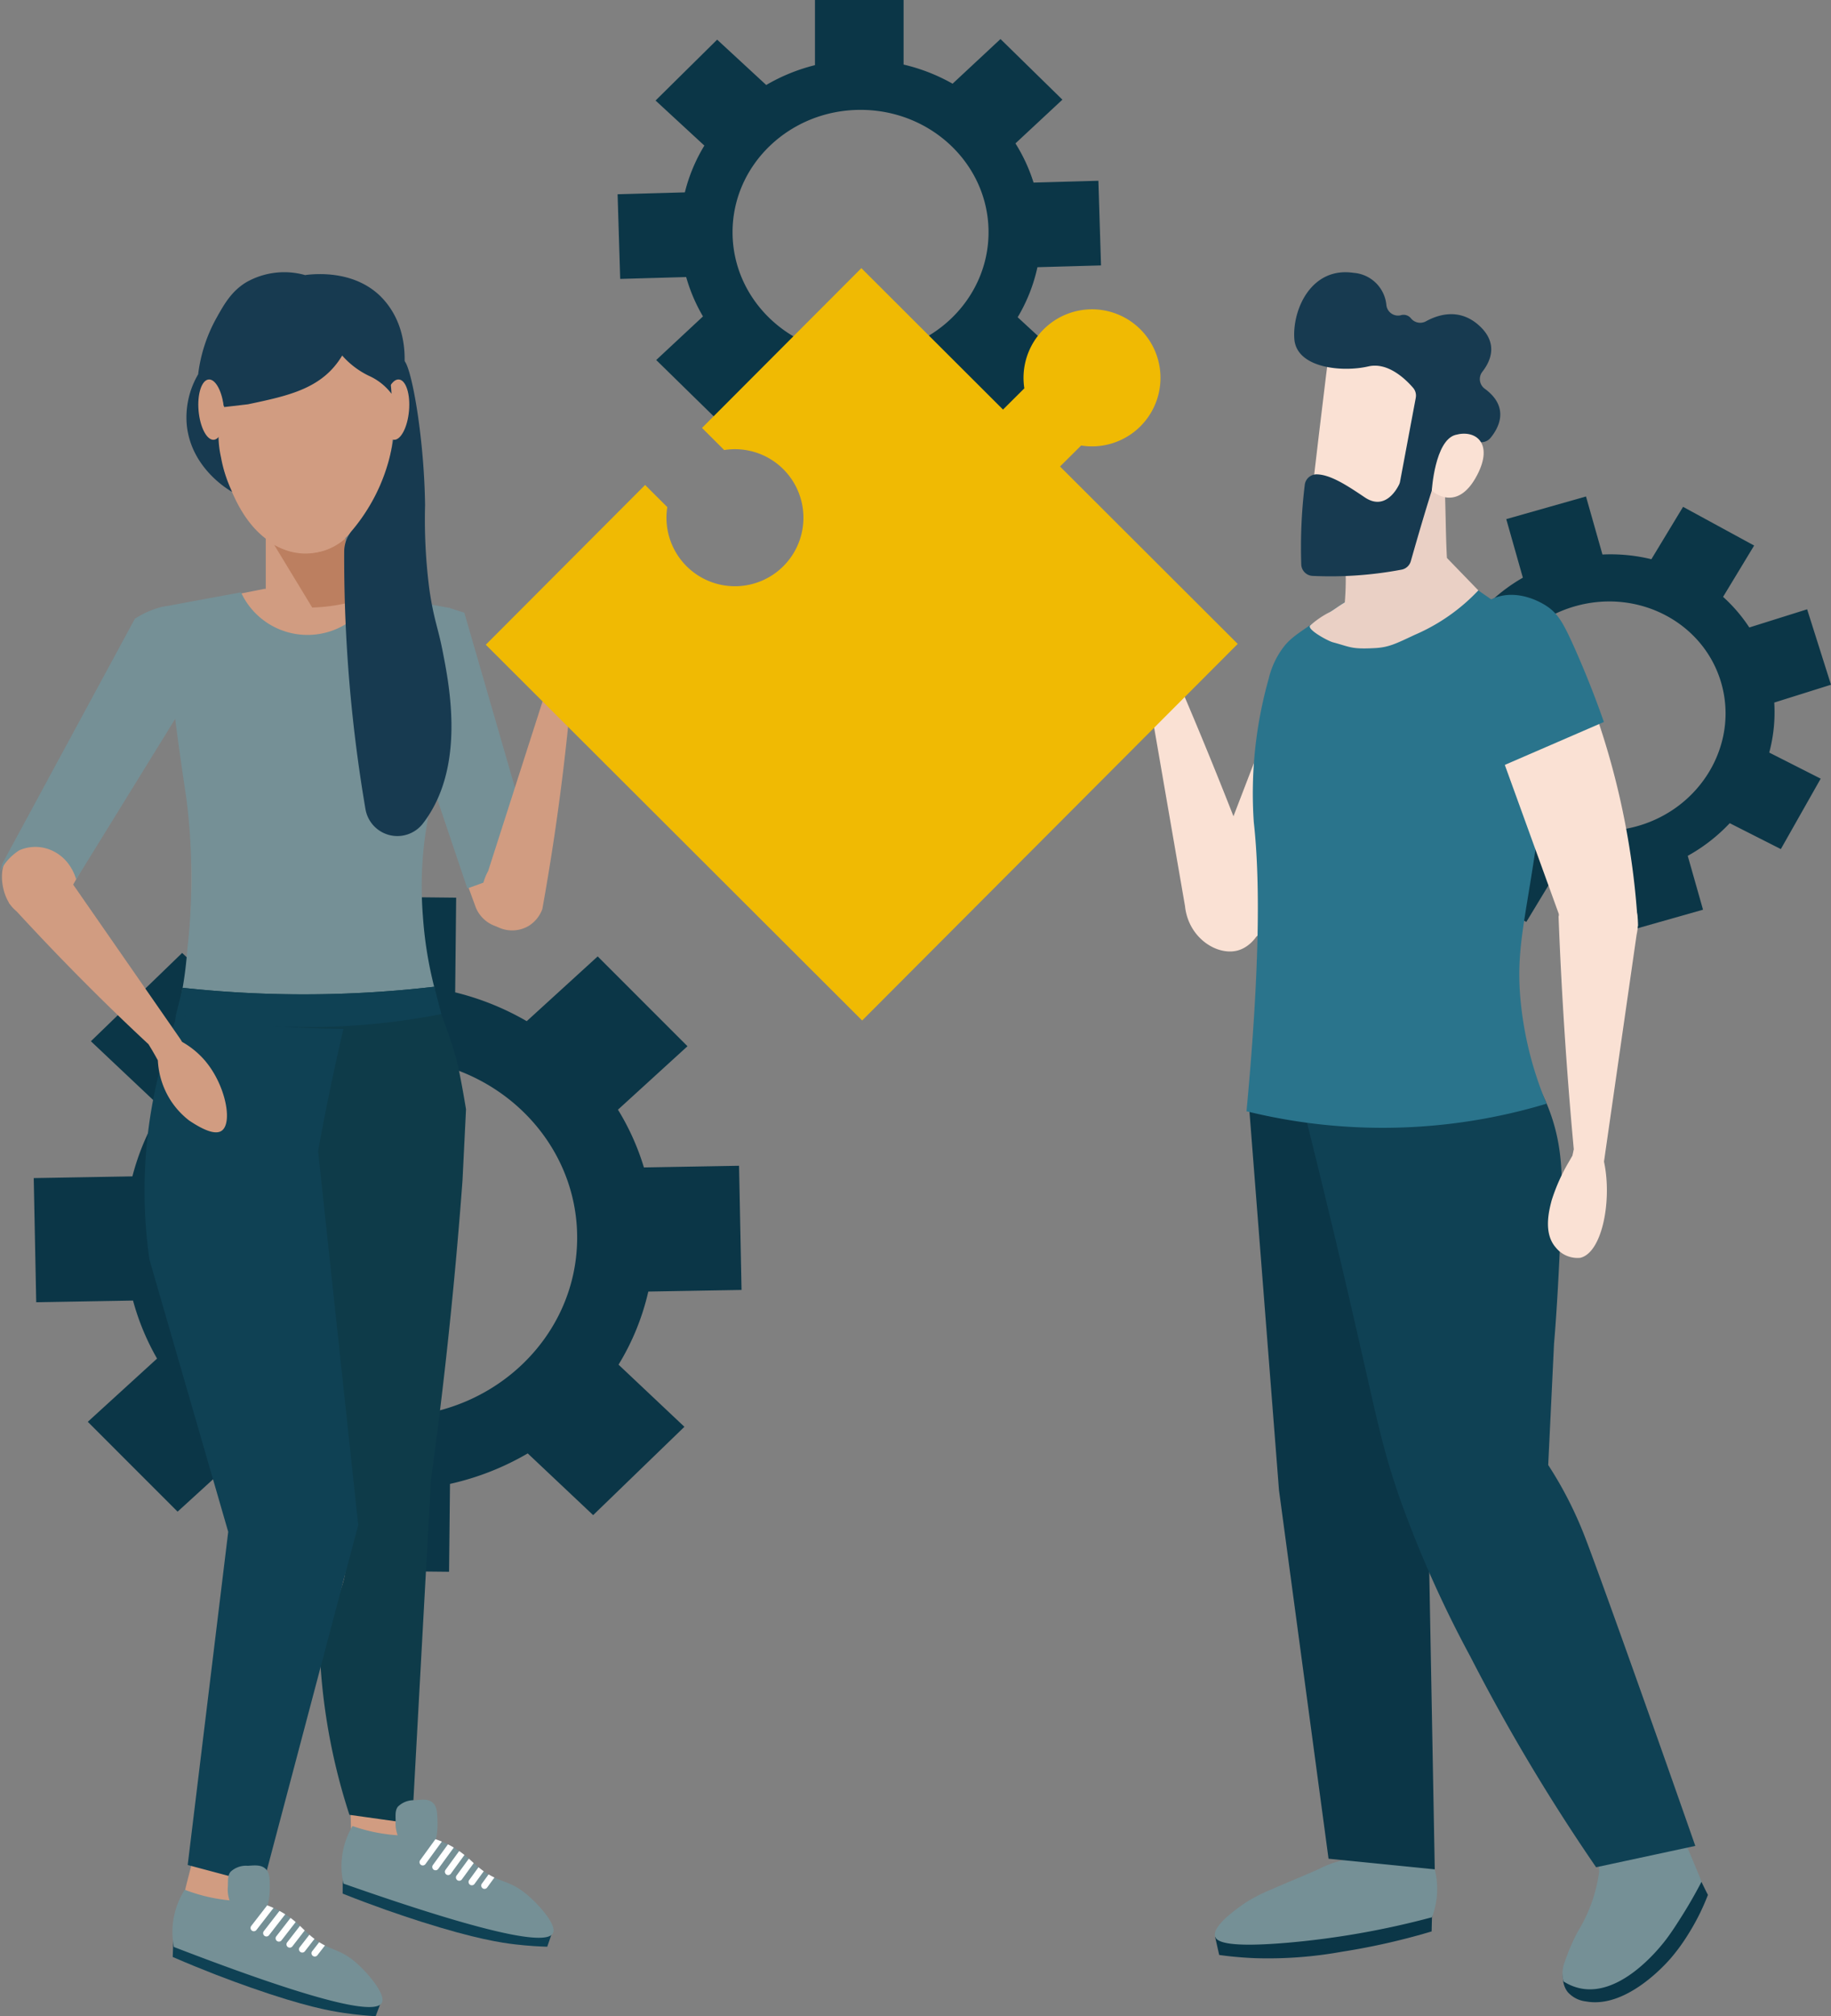 <svg id="Gruppe_3151" data-name="Gruppe 3151" xmlns="http://www.w3.org/2000/svg" xmlns:xlink="http://www.w3.org/1999/xlink" width="251.335" height="276.6" viewBox="0 0 251.335 276.6"><rect x="0" y="0" width="251.335" height="276.6" fill="#808080" stroke="none"/><defs><clipPath id="clip-path"><rect id="Rechteck_1360" data-name="Rechteck 1360" width="251.335" height="276.6" fill="none"/></clipPath><clipPath id="clip-path-3"><rect id="Rechteck_1358" data-name="Rechteck 1358" width="9.687" height="7.649" fill="none"/></clipPath></defs><g id="Gruppe_3150" data-name="Gruppe 3150" clip-path="url(#clip-path)"><g id="Gruppe_3149" data-name="Gruppe 3149"><g id="Gruppe_3148" data-name="Gruppe 3148" clip-path="url(#clip-path)"><path id="Pfad_3871" data-name="Pfad 3871" d="M479.894,181.463l7.782-2.444L484.4,168.671l-7.938,2.494a21.5,21.5,0,0,0-3.6-4.2l4.262-7.04-9.755-5.31-4.35,7.185a23.652,23.652,0,0,0-6.715-.645l-2.258-7.962L443.1,156.3l2.279,8.034a23.6,23.6,0,0,0-5.322,4.153l-7.641-3.873-5.47,9.663,7.595,3.849a21.412,21.412,0,0,0-.771,6.451l-8.233,2.586,3.281,10.347,8.077-2.537a21.422,21.422,0,0,0,3.45,4.269L436.1,206.25l9.754,5.309,4.162-6.873a23.6,23.6,0,0,0,7.046.835l2.115,7.461,10.933-3.1-2.1-7.389a23.611,23.611,0,0,0,5.766-4.48l7.014,3.555,5.47-9.663-7.062-3.579a21.371,21.371,0,0,0,.689-6.863m-27.326-13.213c8.722-2.474,17.708,2.274,20.07,10.6s-2.793,17.088-11.515,19.562-17.708-2.277-20.07-10.6,2.793-17.088,11.515-19.562" transform="translate(-236.341 -85.083)" fill="#0b3647"/><path id="Pfad_3872" data-name="Pfad 3872" d="M94.771,330.78l12.8-.224-.343-17.034-13.059.228a33.772,33.772,0,0,0-3.562-7.922l9.543-8.706L87.825,284.8l-9.74,8.885a37.1,37.1,0,0,0-9.824-3.953l.137-12.991-17.837-.188-.138,13.107a37.056,37.056,0,0,0-9.856,3.889l-9.783-9.225L18.257,296.438l9.724,9.169a33.612,33.612,0,0,0-4.026,9.369l-13.544.236.343,17.034,13.287-.232a33.608,33.608,0,0,0,3.3,7.959l-9.508,8.673,12.327,12.326,9.318-8.5a37.043,37.043,0,0,0,10.237,4.387l-.128,12.171,17.837.189.127-12.055a37.073,37.073,0,0,0,10.671-4.183l8.98,8.468,12.526-12.118-9.041-8.525a33.518,33.518,0,0,0,4.085-10.025M59.5,298.75c14.23.15,25.649,11.289,25.505,24.879s-11.795,24.486-26.025,24.336-25.649-11.294-25.5-24.879S45.271,298.6,59.5,298.75" transform="translate(-5.782 -153.593)" fill="#0b3647"/><path id="Pfad_3873" data-name="Pfad 3873" d="M248.3,36.657l8.727-.245L256.667,24.8l-8.9.249a23.041,23.041,0,0,0-2.485-5.376l6.444-6L243.23,5.355l-6.577,6.128a25.31,25.31,0,0,0-6.726-2.625V0H217.764V8.938a25.273,25.273,0,0,0-6.692,2.722l-6.737-6.22-8.454,8.352,6.7,6.182a22.913,22.913,0,0,0-2.678,6.417l-9.233.259.357,11.612,9.058-.254a22.935,22.935,0,0,0,2.306,5.4l-6.42,5.982,8.494,8.315,6.292-5.862a25.263,25.263,0,0,0,7.011,2.918v8.3h12.163v-8.22a25.277,25.277,0,0,0,7.245-2.929l6.184,5.708,8.453-8.352-6.226-5.747a22.857,22.857,0,0,0,2.713-6.865M224.019,15.072c9.7,0,17.569,7.512,17.569,16.78s-7.866,16.78-17.569,16.78-17.569-7.516-17.569-16.78,7.866-16.78,17.569-16.78" transform="translate(-105.895)" fill="#0b3647"/><path id="Pfad_3874" data-name="Pfad 3874" d="M50.225,173.106a93.688,93.688,0,0,0,1.545,10.7c.039.234.076.465.119.681.14.773.264,1.49.377,2.114q.263,1.491.471,2.94c.069.454.136.9.2,1.35.051.386.106.776.157,1.163.376,2.85.636,5.568.81,8.133q.1,1.523.167,2.972c.014.294.026.585.037.874.03.751.048,1.482.06,2.2.025,1.359.03,2.664.012,3.9q-.013,1.276-.052,2.454-.064,1.728-.161,3.251c-.067,1.044-.144,2.022-.229,2.908v.014c-.128,1.393-.271,2.591-.4,3.571-.283,2.1-.53,3.22-.53,3.22h34.9l-.03-.128-.34-1.478-.072-.3a47.933,47.933,0,0,1-1.134-4.9c-.169-.971-.314-1.941-.429-2.908-.007-.085-.016-.167-.025-.252-.064-.509-.11-1.023-.153-1.528-.012-.124-.021-.252-.03-.365-.03-.353-.052-.626-.052-.626-.009-.17-.021-.335-.03-.5,0-.114-.012-.229-.016-.344-.021-.283-.034-.56-.043-.84-.012-.252-.021-.51-.025-.766-.009-.161-.014-.322-.014-.484s-.012-.3-.012-.45c0-.348,0-.691,0-1.037q0-1.215.037-2.412c.021-.739.055-1.469.1-2.2.016-.293.036-.583.059-.874q.027-.375.056-.75c.05-.739.119-1.469.19-2.2,0-.009,0-.017,0-.026.08-.794.165-1.574.257-2.356.055-.455.11-.912.168-1.365s.12-.891.176-1.336c.106-.739.207-1.466.31-2.192.064-.429.123-.854.186-1.274q.146-.994.294-1.958c0-.043.012-.076.016-.116.064-.436.131-.865.191-1.286s.122-.846.183-1.253.115-.824.17-1.218c0-.014,0-.021,0-.035.14-1.04.328-2.12.532-3.206.67-3.488,1.537-6.952,1.783-8.813a5.878,5.878,0,0,0,.064-.968c-.016-.306-.1-.464-.246-.446.188-.052.039-.149-.3-.268-1.372-.468-5.9-1.256-5.9-1.256l-1.377-.277-.131-.027-.046-.007-5.033-1-.136-.03-.052-.007-1.372-.269-.211-.041V159.171h-10.9v10.011a.2.2,0,0,1-.034,0l-.115.009H64.16l-.2.039-1.513.3-5.063,1h0l-.145.028-5.456,1.088-1.5.407-.012.076a5.068,5.068,0,0,0-.037.973" transform="translate(-27.891 -88.402)" fill="#d19c81"/><path id="Pfad_3875" data-name="Pfad 3875" d="M140.12,233.112a4.532,4.532,0,0,1-4.608-2.8q-.339-.931-.681-1.862c-2.048-5.6-3.668-11.238-5.716-16.843-1.054-2.884-1.655-6.022-2.709-8.906,1.763-2.909,2.646-5.536,4.411-8.446q1.125-1.858,2.252-3.715l.721.228q2.258,8.905,4.681,17.981,2.26,8.456,4.573,16.717.263.937.526,1.871a4.65,4.65,0,0,1-3.449,5.772" transform="translate(-70.205 -105.826)" fill="#d19c81"/><path id="Pfad_3876" data-name="Pfad 3876" d="M84.4,332.038h-.063c.021.116.037.237.058.353,0-.116.005-.237.005-.353" transform="translate(-46.841 -184.411)" fill="#8b4c56"/><g id="Gruppe_3147" data-name="Gruppe 3147" transform="translate(52.308 139.688)" opacity="0.32"><g id="Gruppe_3146" data-name="Gruppe 3146"><g id="Gruppe_3145" data-name="Gruppe 3145" clip-path="url(#clip-path-3)"><path id="Pfad_3877" data-name="Pfad 3877" d="M117.649,314.517c.06.328.138.674.239,1.031a10.533,10.533,0,0,0,1.067,2.5,10.713,10.713,0,0,0,2.3,2.729,5.907,5.907,0,0,0,3.56,1.044,5.756,5.756,0,0,0,2.52-.709,13.212,13.212,0,0,1-5.646-5.981c-.154-.328-.289-.647-.4-.953q-1.555.165-3.188.3l-.45.037" transform="translate(-117.649 -314.182)" fill="#313654"/></g></g></g><path id="Pfad_3878" data-name="Pfad 3878" d="M117.571,314.852l.2,1.028.075.383a6.811,6.811,0,0,0,7.973,5.387l1.145-.221c-.021-.067-.044-.133-.066-.2l.45,1.01-1.365.265a7.684,7.684,0,0,1-8.992-6.075l-.091-.47-.2-1.038c.294-.023.585-.044.874-.069" transform="translate(-64.813 -174.866)" fill="#6dadf2"/><path id="Pfad_3879" data-name="Pfad 3879" d="M94.418,166.172a8.143,8.143,0,0,1-2.84,1.635,9.073,9.073,0,0,1-6.917-.759l5.217,8.591a24.137,24.137,0,0,0,8.445-1.792l-3.893-.783q-.006-3.447-.012-6.893" transform="translate(-47.02 -92.291)" fill="#bc7f60"/><path id="Pfad_3880" data-name="Pfad 3880" d="M52.883,238.67a138.824,138.824,0,0,0,21.294.536c4.928-.255,9.511-.756,13.7-1.4l-.167-.9a54.092,54.092,0,0,1-1.553-9.713,51.4,51.4,0,0,1,.271-10.726c.334-2.461.943-5.466,1.416-10.8.032-.358.056-.654.073-.855.024-.278.041-.5.041-.5.007-.087.011-.174.018-.254.09-1.242.122-2.024.362-4.814.5-5.739,1.092-10.6,1.589-14.3q-5.286-.986-10.568-1.976a10.053,10.053,0,0,1-18.168-.185q-5.3.976-10.585,1.955c.261,3.583.723,8.954,1.562,15.49q.317,2.473.59,4.409c.464,3.323.816,5.6.913,6.246a86.583,86.583,0,0,1,.144,20.951c-.087,1.188-.2,2.225-.313,3.08-.109.832-.221,1.537-.311,2.065-.108.633-.216,1.2-.314,1.685" transform="translate(-28.109 -101.519)" fill="#759096"/><path id="Pfad_3881" data-name="Pfad 3881" d="M91.038,101.764q-.03,1.049-.12,2.206c-.06.765-.188,1.489-.188,1.489-.083.459-.178.878-.278,1.254a19.581,19.581,0,0,1-2.662,8.993c-.108.178-.206.341-.269.439-1.414,2.281-2.745,4.427-4.927,5.709a7.934,7.934,0,0,1-8.492-.163c-3.793-2.234-5.448-6.416-6.3-8.569a28.719,28.719,0,0,1-2-11.358c.008-.883.048-1.767.105-2.665.093-1.439.223-2.946.358-4.535a10.82,10.82,0,0,1,1.179-4.671c1.9-3.432,5.636-4.688,7.968-5.145a12.55,12.55,0,0,1,2.146.145,15.958,15.958,0,0,1,4.872.263,12.517,12.517,0,0,1,6.772,4.981s1.524,2.352,1.815,8.169c.05,1.04.063,2.189.018,3.457" transform="translate(-36.546 -47.067)" fill="#d19c81"/><path id="Pfad_3882" data-name="Pfad 3882" d="M86.616,101.56c-.056-.068-.111-.138-.165-.213a4.321,4.321,0,0,1-.722-1.665A10.835,10.835,0,0,0,84.1,97.843a13.959,13.959,0,0,0-6.644-3.009c-.8-.179-1.469-.278-1.922-.334l-1.546-8.65q.229,4.408.459,8.817a12.321,12.321,0,0,0-5.589,1.126,12.076,12.076,0,0,0-6.75,8.416,13.924,13.924,0,0,0,.19,5.192,18.773,18.773,0,0,0,1.518,4.726c-.566-.321-5.586-3.279-6.209-9.09A11.694,11.694,0,0,1,59.159,98a21.1,21.1,0,0,1,2.511-7.723c1.049-1.871,2.047-3.683,4.137-4.931a10.567,10.567,0,0,1,8.023-.961c1.384-.177,6.525-.671,10.2,2.758a10.579,10.579,0,0,1,1.8,2.257c2.81,4.693,1.359,10.305.794,12.16" transform="translate(-31.959 -46.65)" fill="#173a50"/><path id="Pfad_3883" data-name="Pfad 3883" d="M64.75,121.076c.2,2.284-.421,4.2-1.381,4.286s-1.9-1.7-2.1-3.986.421-4.2,1.381-4.286,1.9,1.7,2.1,3.986" transform="translate(-34.01 -65.03)" fill="#d19c81"/><path id="Pfad_3884" data-name="Pfad 3884" d="M125.177,185.111l-.7,17.477-3.415-.3q.385-8.956.77-17.912l3.348.737" transform="translate(-67.235 -102.4)" fill="#547f08"/><path id="Pfad_3885" data-name="Pfad 3885" d="M112.29,378.319l3.523-21.163c1.528-23.927.393-42.02-3.442-43.116a13.235,13.235,0,0,0-4.424-.339,10.853,10.853,0,0,0-5.3,1.905c-4.663,3.474-5.9,11.515-2.77,19.93q.033,18.53.066,37.061a7.216,7.216,0,0,0,4.641,8.56,7.112,7.112,0,0,0,7.71-2.838" transform="translate(-54.507 -174.196)" fill="#ebbfa7"/><path id="Pfad_3886" data-name="Pfad 3886" d="M72.475,406.633l-6.2-43.946c-.57-1.423-1.415-3.625-2.312-6.365-2.466-7.534-2.4-10.43-4.674-11.713-2.348-1.323-5.5-.447-8.34.942a16.324,16.324,0,0,0-4.6,3.259c-3.852,4.028,1.413,26.7,12.691,55.626a7.216,7.216,0,0,0,6.768,7,7.113,7.113,0,0,0,6.666-4.8" transform="translate(-25.047 -191.031)" fill="#f2cab3"/><path id="Pfad_3887" data-name="Pfad 3887" d="M97.818,460.358c.076,1.734.19,3.031.282,4.045a146.529,146.529,0,0,0,2.428,15.152c.385,2.039,1,5.287,1.751,9.379q.03,2.335.06,4.67.033,1.182.066,2.364a7.315,7.315,0,0,0,6.8,2.236q1.592-22.2,2.759-44.776.132-2.574.259-5.142c.117-3.4-1.468-6.368-3.965-7.462-2.756-1.207-5.942.168-7.7,1.815-3.371,3.159-3.125,8.812-2.737,17.719" transform="translate(-54.206 -244.575)" fill="#d19c81"/><path id="Pfad_3888" data-name="Pfad 3888" d="M94.106,321.272q-.241,4.87-.481,9.741-.651,8.829-1.581,18.038-1.2,11.889-2.751,23.064-.131,2.432-.267,4.863-1.161,21.149-2.316,42.3-4.3-.6-8.609-1.206A83.9,83.9,0,0,1,74.147,397.8a72.818,72.818,0,0,1,1.2-18.971q.159-.806.336-1.6c.405-1.835.872-3.6,1.383-5.289a174.083,174.083,0,0,1-8.26-41.479,172.217,172.217,0,0,1-.344-19.451c1.379-.053,2.391-.414,2.5-.955a.212.212,0,0,0,.006-.051.592.592,0,0,0-.035-.253c-1.106.057-2.275.088-3.5.081h0c-.415,0-.837-.006-1.264-.018-1.568-.035-3.224-.133-4.953-.309a63.371,63.371,0,0,1-6.943-1.1l-.008,0c.006-.018.01-.036.016-.057v-.008l.018-.071c.138-.554.383-1.527.6-2.367.057-.236.116-.47.175-.706.055-.212.1-.4.136-.542,0-.006,0-.02.01-.039a154,154,0,0,0,19.406.872c5.444-.1,10.5-.479,15.116-1.016,0,.023.01.041.012.051l.283,1.183.032.12c.031.128.059.251.092.379q.2.846.409,1.69a.284.284,0,0,0,.01.043c.018.053.041.1.059.151s.036.088.051.135l0,0a.024.024,0,0,1,0,.012c.006.014.008.024.012.035.018.043.036.086.053.13.061.165.128.334.2.514a.5.5,0,0,0,.033.081c.216.572.45,1.218.694,1.926.253.725.513,1.521.772,2.373.079.261.159.525.236.79.316,1.085.839,3.692,1.413,7.181" transform="translate(-30.137 -169.102)" fill="#0e3b49"/><path id="Pfad_3889" data-name="Pfad 3889" d="M134.5,584.635l-.638,1.854c-1-.03-2.5-.1-4.311-.311-1.949-.222-5.493-.738-12.972-3.113-2.823-.9-6.515-2.156-10.8-3.862q.01-2.035.019-4.07l28.707,9.5" transform="translate(-58.744 -319.424)" fill="#0f4154"/><path id="Pfad_3890" data-name="Pfad 3890" d="M105.7,571.34c22.459,7.884,28.095,8.186,28.771,6.786.54-1.11-1.924-3.9-3.6-5.293-1.819-1.52-2.974-1.626-4.452-2.323a8.617,8.617,0,0,1-.8-.43c-.213-.125-.433-.265-.661-.429s-.468-.344-.718-.55c-.1-.086-.213-.176-.325-.273s-.22-.195-.332-.3q-.318-.293-.671-.608c-.19-.167-.391-.335-.6-.506s-.46-.359-.722-.542c-.228-.16-.475-.32-.742-.476q-.337-.2-.727-.4c-.027-.012-.05-.028-.078-.039-.29-.145-.568-.27-.832-.38-.317-.133-.611-.243-.879-.334-.236-.079-.445-.141-.63-.2l0-.485a23.145,23.145,0,0,1-10.752-1.116,10.806,10.806,0,0,0-1.249,7.891" transform="translate(-58.561 -312.935)" fill="#759096"/><path id="Pfad_3891" data-name="Pfad 3891" d="M122.434,556.27c-.341.466-.327.964-.3,1.937a4.674,4.674,0,0,0,.666,2.781,2.978,2.978,0,0,0,1.952,1.366,3.1,3.1,0,0,0,2.962-1.842,9.81,9.81,0,0,0,.17-2.084c-.033-1.3-.055-2.181-.666-2.717s-1.436-.437-2.433-.334a3.093,3.093,0,0,0-2.351.894" transform="translate(-67.825 -308.408)" fill="#759096"/><path id="Pfad_3892" data-name="Pfad 3892" d="M137.536,574.362a.455.455,0,0,0,.632-.1l1.869-2.569c-.224-.179-.459-.359-.722-.542l-1.876,2.577a.452.452,0,0,0,.1.632" transform="translate(-76.284 -317.213)" fill="#fff"/><path id="Pfad_3893" data-name="Pfad 3893" d="M133.637,572.564a.452.452,0,0,0,.632-.1l2.139-2.933q-.337-.2-.727-.4c-.027-.012-.05-.027-.077-.039l-2.064,2.836a.452.452,0,0,0,.1.632" transform="translate(-74.118 -316.071)" fill="#fff"/><path id="Pfad_3894" data-name="Pfad 3894" d="M129.7,571.01a.452.452,0,0,0,.632-.1l2.251-3.087c-.317-.133-.611-.243-.878-.334l-2.1,2.89a.448.448,0,0,0,.1.629" transform="translate(-71.933 -315.18)" fill="#fff"/><path id="Pfad_3895" data-name="Pfad 3895" d="M140.947,576.454a.456.456,0,0,0,.632-.1l1.627-2.237q-.318-.292-.671-.608l-1.686,2.311a.453.453,0,0,0,.1.632" transform="translate(-78.178 -318.523)" fill="#fff"/><path id="Pfad_3896" data-name="Pfad 3896" d="M144.845,578.545a.453.453,0,0,0,.633-.1l1.268-1.739q-.342-.239-.718-.55l-1.28,1.754a.452.452,0,0,0,.1.632" transform="translate(-80.343 -319.994)" fill="#fff"/><path id="Pfad_3897" data-name="Pfad 3897" d="M148.747,580.261a.453.453,0,0,0,.632-.1l1-1.372a8.622,8.622,0,0,1-.8-.43l-.925,1.268a.452.452,0,0,0,.1.632" transform="translate(-82.51 -321.217)" fill="#fff"/><path id="Pfad_3898" data-name="Pfad 3898" d="M61.293,484.627c-.381,1.693-.611,2.974-.788,3.977a146.412,146.412,0,0,0-1.63,15.258c-.163,2.069-.425,5.364-.77,9.511L56.939,517.9l-.556,2.3a7.315,7.315,0,0,0,5.972,3.94q7.358-21.006,14.4-42.485.8-2.448,1.6-4.894c1.005-3.255.253-6.53-1.87-8.24-2.342-1.887-5.778-1.4-7.906-.267-4.082,2.164-5.326,7.684-7.288,16.381" transform="translate(-31.315 -259.505)" fill="#d19c81"/><path id="Pfad_3899" data-name="Pfad 3899" d="M45.286,346.616l10.82,37.377L50.544,429.7l10.327,2.754q6.541-24.7,13.081-49.4-2.754-25.645-5.508-51.291,1.494-8.234,3.413-16.493c.019-.084.045-.193.064-.277-2.032-.02-4.14-.079-6.318-.193-1.157-.06-2.334-.131-3.53-.222q-1.691-.126-3.436-.3l-.311-.029c-3.226-.321-6.3-.734-9.207-1.206l-.181-.03h0v0c0,.015-.005.028-.008.042-.008.049-.01.087-.012.094,0,.04-.035.26-.119.833a66.571,66.571,0,0,0-3.51,32.627" transform="translate(-24.78 -173.846)" fill="#0f4154"/><path id="Pfad_3900" data-name="Pfad 3900" d="M146.785,222.585l-.817.3-8.212,2.984-.512.187L131.6,209.311c0-.085,0-.172.008-.258a94.254,94.254,0,0,1,2.13-17.382c.04-.184.08-.368.122-.553q.409-1.821.876-3.56l1.254.4.721.228.116.037q4.978,17.182,9.954,34.364" transform="translate(-73.092 -104.169)" fill="#759096"/><path id="Pfad_3901" data-name="Pfad 3901" d="M113.084,121.239a4.459,4.459,0,0,1-.048.486,25.141,25.141,0,0,1-5.639,12.741l-.011.013a4.479,4.479,0,0,0-1.122,2.91c-.018,4.061.084,8.3.339,12.711a204.94,204.94,0,0,0,2.581,22.651,4.439,4.439,0,0,0,7.892,1.969l.107-.141c5.737-7.621,3.548-18.673,2.562-23.651-.632-3.193-1.2-4.242-1.788-8.314a74.485,74.485,0,0,1-.592-11.556c-.134-9.977-2.062-19.9-3-19.87-.391.014-.89,1.762-1.282,10.05" transform="translate(-59.017 -61.753)" fill="#173a50"/><path id="Pfad_3902" data-name="Pfad 3902" d="M81.872,605.049l-.694,1.834c-1-.06-2.5-.18-4.3-.441-1.942-.281-5.468-.9-12.872-3.5-2.8-.981-6.447-2.352-10.683-4.186l.141-4.068,28.408,10.363" transform="translate(-29.615 -330.284)" fill="#0f4154"/><path id="Pfad_3903" data-name="Pfad 3903" d="M53.434,590.948c22.211,8.559,27.835,9.03,28.554,7.651.573-1.093-1.806-3.953-3.435-5.4-1.772-1.574-2.923-1.715-4.379-2.456a8.673,8.673,0,0,1-.791-.454c-.209-.131-.425-.279-.648-.449s-.457-.357-.7-.571c-.1-.089-.207-.182-.316-.283s-.214-.2-.323-.306q-.309-.3-.653-.628c-.184-.173-.38-.347-.587-.524s-.449-.373-.706-.564c-.223-.167-.465-.334-.727-.5-.22-.14-.46-.28-.714-.421-.027-.012-.049-.029-.076-.041-.285-.153-.56-.287-.82-.405-.313-.143-.6-.261-.868-.36-.233-.086-.441-.155-.625-.216l.017-.484a23.146,23.146,0,0,1-10.714-1.44,10.8,10.8,0,0,0-1.488,7.85" transform="translate(-29.567 -323.848)" fill="#759096"/><path id="Pfad_3904" data-name="Pfad 3904" d="M70.729,576.471c-.354.456-.356.954-.358,1.927a4.673,4.673,0,0,0,.581,2.8,2.978,2.978,0,0,0,1.91,1.424,3.1,3.1,0,0,0,3.016-1.752,9.817,9.817,0,0,0,.233-2.078c.006-1.3.011-2.182-.583-2.736s-1.422-.48-2.422-.407a3.091,3.091,0,0,0-2.376.822" transform="translate(-39.084 -319.684)" fill="#759096"/><path id="Pfad_3905" data-name="Pfad 3905" d="M85.266,594.946a.456.456,0,0,0,.635-.079l1.946-2.512c-.219-.186-.449-.373-.706-.564l-1.954,2.519a.452.452,0,0,0,.079.635" transform="translate(-47.259 -328.676)" fill="#fff"/><path id="Pfad_3906" data-name="Pfad 3906" d="M81.413,593.038a.452.452,0,0,0,.635-.079l2.226-2.867c-.22-.14-.46-.28-.714-.421-.027-.012-.05-.028-.076-.041L81.334,592.4a.452.452,0,0,0,.079.635" transform="translate(-45.119 -327.476)" fill="#fff"/><path id="Pfad_3907" data-name="Pfad 3907" d="M77.525,591.367a.452.452,0,0,0,.635-.079l2.344-3.018c-.313-.143-.6-.261-.868-.36l-2.189,2.825a.448.448,0,0,0,.079.631" transform="translate(-42.96 -326.521)" fill="#fff"/><path id="Pfad_3908" data-name="Pfad 3908" d="M88.621,597.134a.456.456,0,0,0,.635-.079l1.694-2.187q-.309-.3-.653-.628L88.542,596.5a.452.452,0,0,0,.079.635" transform="translate(-49.123 -330.036)" fill="#fff"/><path id="Pfad_3909" data-name="Pfad 3909" d="M92.477,599.325a.453.453,0,0,0,.635-.079l1.32-1.7q-.335-.25-.7-.571L92.4,598.69a.452.452,0,0,0,.079.635" transform="translate(-51.264 -331.555)" fill="#fff"/><path id="Pfad_3910" data-name="Pfad 3910" d="M96.343,601.146a.452.452,0,0,0,.635-.079l1.04-1.341a8.664,8.664,0,0,1-.791-.454l-.963,1.239a.452.452,0,0,0,.079.635" transform="translate(-53.411 -332.831)" fill="#fff"/><path id="Pfad_3911" data-name="Pfad 3911" d="M118.4,121.076c-.2,2.284.421,4.2,1.381,4.286s1.9-1.7,2.1-3.986-.421-4.2-1.381-4.286-1.9,1.7-2.1,3.986" transform="translate(-65.738 -65.03)" fill="#d19c81"/><path id="Pfad_3912" data-name="Pfad 3912" d="M90.764,308.222l-.028.006a96.249,96.249,0,0,1-16.9,1.77q-1.433.021-2.819,0-2.48-.037-4.8-.189a95.889,95.889,0,0,1-11.867-1.507q.3-1.2.595-2.4c.057-.237.116-.471.175-.707.047-.193.1-.387.143-.58h0a154.1,154.1,0,0,0,19.407.871c5.444-.1,10.5-.478,15.115-1.016v0h.008q.486,1.875.973,3.753" transform="translate(-30.182 -169.099)" fill="#0f4154"/><path id="Pfad_3913" data-name="Pfad 3913" d="M29.153,292.072a11.659,11.659,0,0,0-3.282-2.743l-.031-.047-.049-.074c-.018-.037-.043-.072-.067-.111s-.051-.082-.077-.12a.833.833,0,0,1-.045-.072c-.038-.061-4.444-6.41-14.8-21.321a.582.582,0,0,0,.023-.467.524.524,0,0,0-.128-.178.054.054,0,0,0-.012-.016.5.5,0,0,0-.034-.048c-.179-.236-.35-.459-.509-.666-.37-.482-.695-.887-.957-1.192v0a3.166,3.166,0,0,0-.368-.4,4.465,4.465,0,0,0-4.954-.51A4.527,4.527,0,0,0,1.609,268.7l.537,1.624q3,3.288,6.2,6.62,6.517,6.772,12.908,12.7c.176.292.358.595.557.919.024.043.04.081.068.125.182.308.369.638.566,1,.032.058.062.112.092.168a11.253,11.253,0,0,0,1.77,5.515,11.136,11.136,0,0,0,2.52,2.735c2.679,1.8,3.877,1.818,4.464,1.414,1.533-1.055.579-6.127-2.136-9.441" transform="translate(-0.87 -146.391)" fill="#d19c81"/><path id="Pfad_3914" data-name="Pfad 3914" d="M164.071,185.708c-1.77-.576-5.217,3.265-6.2,7.435a11.663,11.663,0,0,0-.182,4.274l-.019.053-.029.084c-.018.037-.031.078-.047.12s-.034.091-.048.134-.029.079-.029.079c-.026.068-2.388,7.425-7.933,24.71-1.668,3.048-.887,6.358,1.077,7.565a4.467,4.467,0,0,0,4.48-.029,4.548,4.548,0,0,0,1.88-2.323q.789-4.376,1.487-8.946c.943-6.195,1.676-12.192,2.235-17.97.125-.317.255-.646.391-1,.02-.045.04-.081.058-.13.134-.332.281-.681.447-1.055.026-.061.051-.117.078-.175a11.25,11.25,0,0,0,3.3-4.759,11.113,11.113,0,0,0,.639-3.663c-.2-3.223-.914-4.184-1.591-4.4" transform="translate(-82.574 -103.109)" fill="#d19c81"/><path id="Pfad_3915" data-name="Pfad 3915" d="M1.02,224.048,19.177,190.78a6.085,6.085,0,0,1,3.831-.078,6.943,6.943,0,0,1,4.367,6.265l-18.5,32.822c-.611.386-3.881,2.389-6.039,1.11C.714,229.642.1,225.725,1.02,224.048" transform="translate(-0.337 -105.761)" fill="#d19c81"/><path id="Pfad_3916" data-name="Pfad 3916" d="M7,220.568a5.843,5.843,0,0,1,2.668,2.282,6.637,6.637,0,0,1,.788,1.737Q19.6,209.77,28.745,194.953c.518-2.564-.086-5.031-1.527-6.23a9.332,9.332,0,0,0-3.482-1.483,5.154,5.154,0,0,0-.627-.078,5.959,5.959,0,0,0-.765.01,12.4,12.4,0,0,0-3.829,1.651L.332,222.4q-.165.566-.33,1.132a7.342,7.342,0,0,1,2.661-2.946A5.492,5.492,0,0,1,7,220.568" transform="translate(0 -103.944)" fill="#759096"/><path id="Pfad_3917" data-name="Pfad 3917" d="M375.14,590.908q.107.47.214.942.176.778.349,1.553c1.216.169,2.912.358,4.942.44a56.854,56.854,0,0,0,11.889-.88,92.875,92.875,0,0,0,12.329-2.789q.024-.969.049-1.938.241-1.345.482-2.69l-30.254,5.363" transform="translate(-208.35 -325.207)" fill="#0b3647"/><path id="Pfad_3918" data-name="Pfad 3918" d="M375.1,583.621c0,.006.006.012.006.018.223.622,1.427,1.561,10.128.8a115.337,115.337,0,0,0,19.627-3.476.085.085,0,0,0,.012-.041.019.019,0,0,1,.006-.012,10.718,10.718,0,0,0,.681-3.211,10.918,10.918,0,0,0-.816-4.808,23.422,23.422,0,0,1-10.92-.429l-.064.482c-.194.029-.411.064-.658.106-.282.053-.593.123-.928.211-.235.059-.481.129-.734.212a1.494,1.494,0,0,0-.152.047.676.676,0,0,1-.083.029.018.018,0,0,0-.012.006,1.326,1.326,0,0,0-.141.047c-.205.07-.393.141-.57.217-.024.006-.041.017-.064.023-.393.165-.711.323-.8.364a.018.018,0,0,1-.012.006c-.106.053-.223.106-.346.164-.053.029-.112.053-.17.082-.165.076-.346.153-.529.235-.229.1-.47.205-.7.3-.147.064-.293.129-.434.188-.3.129-.582.247-.811.341-.082.035-.164.071-.241.1-.176.076-.341.147-.511.217-.211.088-.417.176-.617.258-.152.071-.293.129-.434.188-.264.112-.51.217-.751.323-.188.076-.364.152-.534.223-.147.065-.281.129-.417.188s-.247.106-.364.159a22.5,22.5,0,0,0-3.294,1.667c-.476.317-4.885,3.188-4.356,4.779" transform="translate(-208.301 -317.939)" fill="#759096"/><path id="Pfad_3919" data-name="Pfad 3919" d="M382.387,198.368l-10.345,26.905a5.552,5.552,0,0,0,2.535,6.894,5.347,5.347,0,0,0,5.47-.78A106.833,106.833,0,0,0,394.1,207.145l3.276-7.885a17.518,17.518,0,0,0,1.278-6.237c.032-1.918.059-3.467-.9-4.874-1.213-1.787-2.813-1.627-4.979-1.358s-4.2,1.858-6,4.168c-1.359,1.748-3.154,3.292-4.392,7.409" transform="translate(-206.436 -103.651)" fill="#fae1d4"/><path id="Pfad_3920" data-name="Pfad 3920" d="M355.94,223.446c-3.724-21.527-5.229-30.218-5.257-30.374,0-.009-.011-.059-.024-.131-.016-.089-.038-.218-.06-.369-.007-.047-.025-.1-.032-.152-.081-.141-.2-.345-.329-.6-2.419-4.6-3.212-11.376-.657-12.947a3.819,3.819,0,0,1,3.663.313c2.241,1.337,2.434,4.533,2.518,5.93a25.087,25.087,0,0,1-.65,5.948c-.064.333-.124.61-.165.8.006.056.013.111.02.166v0l.008.117q.034.3.066.61,4.168,9.678,8.188,20.008,1.893,4.88,3.658,9.676c.527,3.408-1.325,6.412-3.648,7.085-2.824.818-6.846-1.658-7.3-6.088" transform="translate(-193.279 -99.15)" fill="#fae1d4"/><path id="Pfad_3921" data-name="Pfad 3921" d="M498.765,564.854a57.908,57.908,0,0,0,2.187,5.751c.478,1.08.97,2.1,1.466,3.066a30.784,30.784,0,0,1-2.713,5.412,26.119,26.119,0,0,1-2.426,3.323c-.9,1.03-6.224,6.879-11.612,5.878a3.939,3.939,0,0,1-2.487-1.276c-1.162-1.469-.637-3.8.13-5.23a7.5,7.5,0,0,1,3.648-3.161c2.684-1.155,6.607-4.382,11.806-13.765" transform="translate(-267.978 -313.715)" fill="#0b3647"/><path id="Pfad_3922" data-name="Pfad 3922" d="M498.584,564.682l2.921,6.987c-.588,1.133-1.455,2.723-2.611,4.566-.513.818-1.436,2.29-2.291,3.408-.6.779-5.906,7.722-11.572,6.717a6.844,6.844,0,0,1-2.491-.991,4.389,4.389,0,0,1,.191-2.717,25.867,25.867,0,0,1,1.836-4.214,21.086,21.086,0,0,0,2.874-8.124l-.363-5.759,11.507.128" transform="translate(-267.926 -313.548)" fill="#759096"/><path id="Pfad_3923" data-name="Pfad 3923" d="M385.628,340.041q2.055,26.327,4.11,52.654,3.4,25.273,6.8,50.547l14.581,1.458q-.979-52.874-1.958-105.748l-23.538,1.09" transform="translate(-214.174 -188.25)" fill="#0b3647"/><path id="Pfad_3924" data-name="Pfad 3924" d="M433.8,328.616a27.681,27.681,0,0,1,2.485,4.775c2.112,5.257,2.041,9.824,1.845,15.146-.42,11.417-.979,17.422-.979,17.422q-.4,8.326-.8,16.654c.486.744,1.293,2.025,2.187,3.676a54.061,54.061,0,0,1,2.981,6.523c1.5,3.906,7.313,20.022,15.024,42.055l-13.617,2.928a263.751,263.751,0,0,1-17.282-28.94,155.571,155.571,0,0,1-9.665-21.662c-2.466-7.1-3.154-11.009-6.317-24.771-1.51-6.57-3.739-16.057-6.633-27.639q.287-3.873.574-7.746l30.2,1.581" transform="translate(-223.834 -181.632)" fill="#0f4154"/><path id="Pfad_3925" data-name="Pfad 3925" d="M416.663,182.172c2.128,1.542,5.869,3.643,7.843,7.569,2.3,4.581,2.292,8.9,1.232,18.433-2.013,18.088-4.126,21.864-3.244,30.6a48.388,48.388,0,0,0,3.537,13.816,78.127,78.127,0,0,1-41.19,1.039c1.872-20.02,1.852-32.011,1-39.653a57.968,57.968,0,0,1,2.059-19.74,11.494,11.494,0,0,1,2.077-4.357c.975-1.219,1.922-1.819,5.362-4.109,1.822-1.212,3.243-2.166,3.961-2.649a2.449,2.449,0,0,0,.055,2.127c1.292,1.959,6.495,1.242,17.307-3.076" transform="translate(-213.737 -101.177)" fill="#2a748c"/><path id="Pfad_3926" data-name="Pfad 3926" d="M457.927,203.574l9.823,27.1a5.551,5.551,0,0,0,6.433,3.544,5.346,5.346,0,0,0,3.62-4.175,106.794,106.794,0,0,0-5.278-27.518l-2.694-8.1a17.516,17.516,0,0,0-3.122-5.548c-1.233-1.47-2.228-2.657-3.872-3.093a6.233,6.233,0,0,0-6.043,1.721c-1.46,1.623-1.381,3.649-1.223,6.57a26.545,26.545,0,0,0,2.356,9.5" transform="translate(-252.975 -103.074)" fill="#fae1d4"/><path id="Pfad_3927" data-name="Pfad 3927" d="M456.537,207.1l14.141-6.123c-1.447-4.135-2.866-7.541-4-10.095-1.551-3.477-2.281-4.7-3.7-5.7-.327-.233-4.027-2.772-7.718-1.053a7.855,7.855,0,0,0-4.01,5.32c-.459,1.936-.084,3.523,1.585,8.153.92,2.553,2.144,5.783,3.7,9.5" transform="translate(-250.518 -101.93)" fill="#2a748c"/><path id="Pfad_3928" data-name="Pfad 3928" d="M490.081,278.3c-3.111,21.625-4.366,30.354-4.387,30.512,0,.009-.008.06-.018.132-.012.09-.031.219-.056.369-.008.047-.008.1-.017.155.034.158.08.389.128.668.878,5.126-.462,11.812-3.376,12.516a3.82,3.82,0,0,1-3.387-1.429c-1.718-1.965-.913-5.063-.562-6.417a25.1,25.1,0,0,1,2.457-5.457c.165-.3.306-.542.405-.711.011-.054.021-.109.032-.164l0,0,.028-.114q.063-.3.126-.6-.973-10.492-1.6-21.56-.293-5.227-.489-10.332c.552-3.4,3.242-5.688,5.66-5.611,2.938.095,6,3.693,5.058,8.046" transform="translate(-265.426 -150.098)" fill="#fae1d4"/><path id="Pfad_3929" data-name="Pfad 3929" d="M228.805,109.945l2.9-2.881a9.4,9.4,0,1,0-7.8-7.839l-2.926,2.91-19.445-19.4-21.871,21.918,3.042,3.036a9.4,9.4,0,1,1-7.81,7.827l-3.043-3.037-21.871,21.917,51.662,51.552,51.552-51.662Z" transform="translate(-83.298 -45.948)" fill="#f0ba03"/><path id="Pfad_3930" data-name="Pfad 3930" d="M422.846,148.4c.181,3.128.167,7.435.348,10.563l4.31,4.452a26.24,26.24,0,0,1-8.733,6.1c-2.564,1.2-3.547,1.711-5.444,1.815-3.279.179-3.364-.151-5.784-.794-.7-.186-3.624-1.779-3.123-2.307a12.666,12.666,0,0,1,2.721-1.852c.585-.349,1.044-.718,2.033-1.327a37.35,37.35,0,0,0-.485-9.877c4.654-1.865,9.5-4.909,14.158-6.774" transform="translate(-224.579 -82.42)" fill="#ead0c5"/><path id="Pfad_3931" data-name="Pfad 3931" d="M407.028,105.017c-.156.313-2.834,23.284-2.834,23.284l13.148,1.251,5.774-21.395s-13.484-8.386-16.088-3.141" transform="translate(-224.486 -57.367)" fill="#fae1d4"/><path id="Pfad_3932" data-name="Pfad 3932" d="M416.253,101.226l-2.157,11.5a1.627,1.627,0,0,1-.141.421c-.407.823-2.016,3.553-4.708,1.737-2.443-1.648-4.7-3.115-6.575-3.154a1.633,1.633,0,0,0-1.657,1.444,70.55,70.55,0,0,0-.478,10.956,1.63,1.63,0,0,0,1.58,1.533,52.643,52.643,0,0,0,12.238-.87,1.634,1.634,0,0,0,1.216-1.148c.8-2.821,3.249-11.384,4.3-13.665.988-2.14,4.157-2.577,5.5-2.665a1.607,1.607,0,0,0,1.13-.574c1-1.2,2.805-4.134-.78-6.758a1.637,1.637,0,0,1-.324-2.334c1.139-1.46,2.219-3.9-.43-6.317-2.692-2.452-5.6-1.543-7.325-.594a1.635,1.635,0,0,1-2.056-.417,1.294,1.294,0,0,0-1.414-.412,1.61,1.61,0,0,1-1.95-1.368,4.882,4.882,0,0,0-4.506-4.455c-5.793-.862-8.411,5.011-8.134,9.048s6.61,4.615,10.154,3.789c2.694-.627,5.137,1.761,6.154,2.941a1.621,1.621,0,0,1,.361,1.359" transform="translate(-221.915 -46.655)" fill="#173a50"/><path id="Pfad_3933" data-name="Pfad 3933" d="M442.047,141.62s.413-6.849,3.237-7.634,5.251,1.17,2.993,5.5c-2.808,5.381-6.229,2.139-6.229,2.139" transform="translate(-245.509 -74.32)" fill="#fae1d4"/><path id="Pfad_3934" data-name="Pfad 3934" d="M68.874,104.612c-1.05-5.716.7-12.344,8.749-13.856.54-.117,1.228-2.852,1.733-2.9,5.952-.585,10.232,4.721,11.661,9.763a25.843,25.843,0,0,1,.827,5.173,7.994,7.994,0,0,0-3.138-2.48,11.581,11.581,0,0,1-3.636-2.767c-2.713,4.532-7.3,5.5-12.949,6.69" transform="translate(-38.099 -48.769)" fill="#173a50"/></g></g></g></svg>